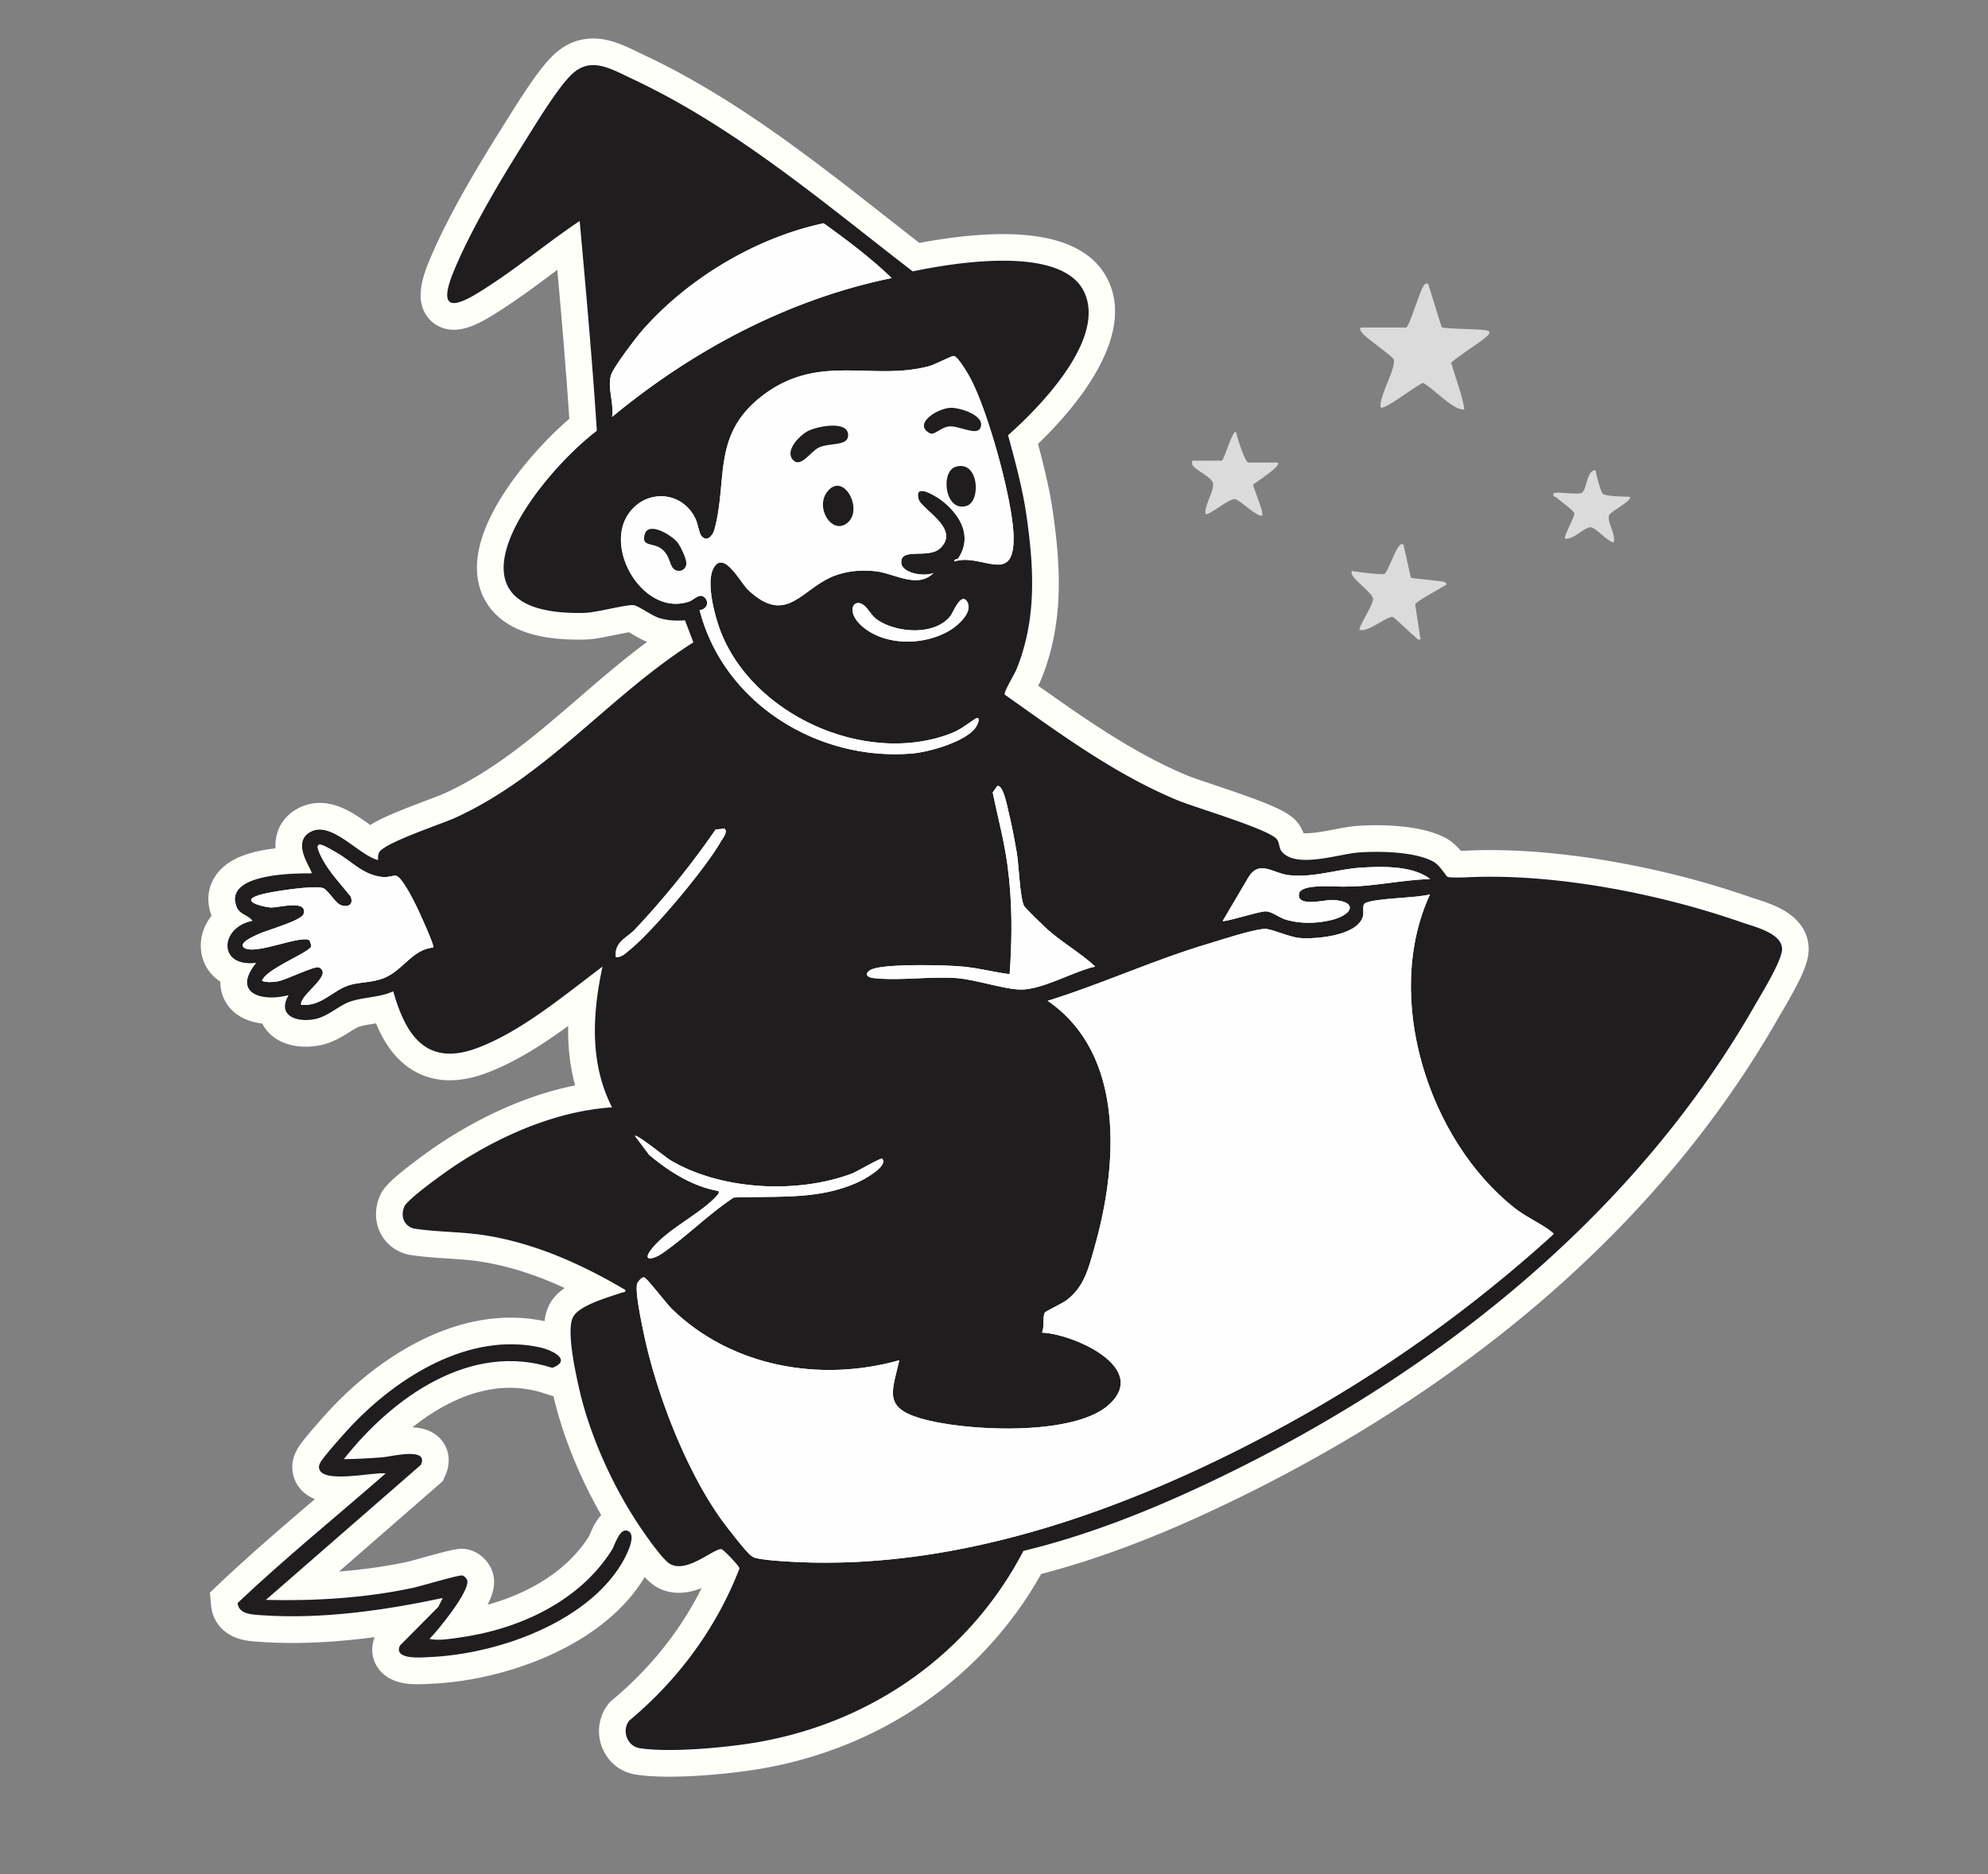 <svg xmlns="http://www.w3.org/2000/svg" id="Ebene_9" data-name="Ebene 9" viewBox="0 0 1044.06 984.44"><rect x="0" y="0" width="1044.06" height="984.44" fill="#808080" stroke="none"/><defs><style>.cls-1{fill:#fffffa}.cls-3{fill:#fefefe}.cls-4{fill:#1f1d1e}</style></defs><path d="M351.36 926.2c-6.55 0-12.09-.35-16.46-1.04-5.5-.87-10.04-4.55-12.13-9.85-2.11-5.33-1.28-11.38 2.15-15.79l.46-.59.58-.48c24.53-20.48 42.85-45.23 54.5-73.62-.9-1-2.01-2.17-3-3.16-.73.4-1.51.84-2.18 1.23-5.27 3.01-11.82 6.75-18.72 6.75-2.99 0-5.74-.71-8.18-2.11-5.19-2.98-13.53-14.67-19.6-23.95-14.56-22.23-26.02-48.73-31.45-72.71-5.38-23.75-6.06-36.11-2.37-42.67 2.93-5.2 9.46-8.71 17.28-11.69-20.93-11.09-39.82-17.74-58.6-20.72-5.94-.94-11.91-1.33-18.23-1.73-6.24-.4-12.7-.82-19.15-1.82l-.41-.06-.4-.11c-4.26-1.19-7.62-3.92-9.45-7.68-1.92-3.95-1.98-8.76-.14-13.2.91-2.22 2.79-5.13 14.56-14.14 6-4.6 12.47-9.14 15.15-10.9 18.01-11.83 45.08-26.12 75.65-30.45-6.56-17.75-6.61-36-4.69-51.6-16.28 12.44-34.44 25.81-53.27 32.9-6.08 2.29-11.8 3.45-16.99 3.45-19.96 0-29.2-16.05-34.29-30.89-2.44.57-4.84.96-7.1 1.32-3.28.53-6.38 1.03-8.88 1.93-1.73.62-3.81 1.93-6.02 3.31-3.69 2.31-7.86 4.92-12.85 5.98-2.15.46-4.34.69-6.5.69-7.52 0-13.45-2.81-16.25-7.71-.56-.98-1.17-2.38-1.47-4.14h-.33c-8.99 0-15.72-3.31-18.47-9.1-1.15-2.42-1.87-5.82-.66-10.17-6.8-2.42-10.35-7.92-10.87-13.39-.58-6.11 2.21-11.94 7.14-16.05-.68-.88-1.29-1.9-1.78-3.1-2.84-6.97-.98-12.09 1.08-15.16 6.22-9.26 22.74-11.5 34.12-12.05-.56-1.59-1.02-3.29-1.26-5.03-.99-7.07 1.97-12.96 8.12-16.18 2.48-1.3 5.17-1.95 8-1.95 8.09 0 15.58 5.38 22.19 10.12 1.48 1.06 3.05 2.19 4.55 3.18 3.99-4.09 12.93-7.96 32.11-15.2 4.03-1.52 7.51-2.83 9.16-3.58 27.38-12.43 49.21-31.25 72.31-51.17 14.92-12.86 30.3-26.12 47.3-37.47l-.64-1.67c-3.89-.07-7.34-.6-10.8-1.65-2.69-.82-5.71-2.58-8.63-4.3-1.19-.7-2.9-1.7-3.83-2.14-1.96.14-6.47 1.06-9.83 1.74-5.65 1.15-10.99 2.23-14.71 2.32-1.16.03-2.28.04-3.39.04-24.93 0-40-7.16-44.78-21.29-2.89-8.55-2.87-23.82 13.68-47.99 9.03-13.19 21.65-26.93 33.55-36.62-2.11-31.93-4.89-63.55-7.68-94.35-4.18 3.02-8.32 6.11-12.39 9.14-7.58 5.66-15.42 11.51-23.49 16.86-10.16 6.73-17.85 11.49-24.26 11.49-3.68 0-6.75-1.56-8.65-4.41-3.03-4.53-2.4-11.13 2.11-22.07 7.2-17.45 19.74-40.41 37.27-68.24.76-1.2 1.6-2.55 2.51-4.01 6.9-11.06 16.34-26.2 23.52-33.21 4.79-4.67 10.31-7.04 16.42-7.04 7.12 0 13.64 3.15 19.94 6.21 1.07.52 2.14 1.04 3.22 1.54 46.19 21.58 86.88 53.52 126.24 84.4 6.59 5.17 13.38 10.5 20.09 15.7 12.42-2.47 29.52-5.11 45.75-5.11 26.02 0 42.47 6.86 48.89 20.4 6.06 12.76 2.67 28.91-10.05 47.98-9.39 14.08-21.39 26.11-28.36 32.58 3.39 12.54 6.78 25.48 8.68 38.68 3.93 27.24 5.95 56.37-5.8 84.9-.45 1.1-1.19 2.47-2.45 4.8-.44.8-1.03 1.9-1.59 2.98.85.6 1.7 1.21 2.56 1.81 25.87 18.37 52.62 37.37 82.18 49.69 2.7 1.12 8.54 3.09 14.72 5.17 26.8 9.01 36.94 13.01 40.48 17.54 1.75 2.25 2.27 4.53 2.61 6.03l.13.56c1.12 1.01 3.59 1.57 7.03 1.57 5.03 0 11.15-1.17 16.54-2.2 3.91-.75 7.61-1.45 10.67-1.67 3.11-.22 6.51-.34 9.84-.34 10.11 0 24.08 1.03 33.15 5.95 3.41 1.85 5.99 5.11 7.78 7.51.37 0 .81.01 1.33.01 1.93 0 4.07-.07 5.04-.12 4.05-.19 8.26-.29 12.52-.29 40.45 0 90.63 9.09 134.23 24.33.86.3 1.85.61 2.92.96 8.41 2.68 22.49 7.17 23.02 19.13.27 6.03-4.49 15.36-13.37 30.47-.71 1.2-1.32 2.25-1.79 3.07-76.78 134.27-203.33 213.6-295.97 256.5-32.45 15.03-61.79 25.74-89.59 32.71-28.95 53.43-80.67 90.24-142.39 101.21-11.71 2.08-31.85 4.32-48.43 4.32Z" class="cls-1"/><path d="M311.6 34.22c6.57 0 13.32 3.87 20.19 7.09 54.19 25.32 100.6 65.04 147.55 101.25 10.57-2.21 29.51-5.61 47.49-5.61 18.8 0 36.55 3.72 42.57 16.4 11.32 23.86-23.46 60.64-39.96 75.26 3.74 13.83 7.58 27.76 9.63 41.99 4 27.7 5.52 54.85-5.34 81.24-1.01 2.45-6.71 11.78-6.06 13.01 28.9 20.45 57.59 41.68 90.53 55.41 9.52 3.97 48.23 15.25 52.37 20.56 1.58 2.02 1.04 4.53 2.57 6.42 2.7 3.34 7.37 4.43 12.73 4.43 9.46 0 21.05-3.41 27.72-3.89 2.72-.2 5.92-.33 9.33-.33 10.28 0 22.54 1.16 29.82 5.1 3.48 1.89 6.57 7.44 7.49 7.98.51.3 2.68.38 4.95.38s4.43-.08 5.37-.12c4-.19 8.06-.29 12.19-.29 43.03 0 92.42 10.13 131.92 23.93 6.65 2.32 20.89 5.58 21.26 13.79.26 5.93-10.77 23.67-14.25 29.76-65.57 114.66-174.26 198.71-292.84 253.63-29.34 13.59-59.85 25.4-91.36 33.01-28.1 53.93-79.16 89.75-138.91 100.36-11.86 2.11-31.38 4.21-47.2 4.21-5.81 0-11.12-.28-15.37-.95-6.64-1.05-9.58-9.26-5.55-14.44 25.75-21.5 45.78-48.56 57.93-79.94-.03-1.39-8.63-10.12-9.46-10.19h-.16c-3.67 0-13.81 8.96-22.19 8.96-1.65 0-3.24-.35-4.69-1.18-4.24-2.44-14.11-16.95-17.24-21.72-13.49-20.59-25.03-46.36-30.48-70.42-1.88-8.3-6.91-30.92-3.1-37.7 3.46-6.14 18.88-10.34 25.38-12.6.96-.33 2.29-.12 2-1.46-22.78-13.44-47.29-24.51-73.71-28.69-12.41-1.97-25-1.63-37.4-3.56-5.24-1.46-7.04-6.54-5.01-11.47 1.68-4.07 22.21-18.66 27.08-21.86 24.07-15.81 53.02-28.39 82.05-30.34-11.85-23.16-10.33-49.14-5-73.92-19.82 14.82-42.33 33.93-65.67 42.72-5.47 2.06-10.27 3-14.52 3-16.44 0-24.49-14.16-29.71-32.74-7.12 3.3-15.95 3-22.94 5.52-5.71 2.06-11.36 7.62-17.95 9.02-1.67.36-3.38.54-5.04.54-7.79 0-14.31-4.03-9-13.07-3.07.81-6.18 1.22-9.05 1.22-10.7 0-18.06-5.76-7.94-18.21-1.16.15-2.25.21-3.27.21-16.98 0-15.01-19.09 1.27-22.21-2.16-3.12-6.63-3.32-8.23-7.24-6.79-16.63 25.8-17.74 37.56-17.74h1.64c1.19-1.08-11.38-16.08-.37-21.84 1.54-.81 3.13-1.16 4.76-1.16 10.2 0 21.8 13.79 30.58 16.01-.04-1.33-.07-2.73.53-3.97 2.4-4.99 32.8-14.98 39.8-18.16 48.54-22.03 80.91-64.11 125.28-92.23l-4.41-11.57c-1.31.08-2.57.13-3.8.13-3.29 0-6.39-.34-9.75-1.36-3.82-1.16-10.87-6.38-13.34-6.72-.21-.03-.45-.04-.72-.04-4.73 0-19.11 3.93-25.14 4.08-1.1.03-2.17.04-3.22.04-77.43 0-21.8-71.62 9.68-95.69-2.37-36.79-5.69-73.5-9.02-110.19-15.54 10.37-30.05 22.47-45.63 32.78-6.85 4.54-15.61 10.33-20.4 10.33-4.07 0-5.28-4.17-.07-16.81 8.85-21.46 24.25-47.38 36.72-67.18 6.03-9.57 17.47-28.59 25-35.94 3.78-3.69 7.62-5.05 11.53-5.05m0-13.97c-8 0-15.16 3.04-21.31 9.04-7.19 7.02-15.73 20.33-24.57 34.52-.9 1.45-1.74 2.79-2.49 3.98-18 28.56-30.37 51.23-37.82 69.3-3.89 9.43-7.1 20.2-1.46 28.64 3.2 4.78 8.47 7.51 14.47 7.51 8.37 0 16.94-5.25 28.13-12.66 8.24-5.45 16.16-11.36 23.81-17.08.78-.59 1.57-1.17 2.34-1.75 2.29 25.68 4.52 51.87 6.31 78.26-11.55 9.9-23.43 23.08-32.11 35.75-14.6 21.32-19.49 39.55-14.54 54.19 2.99 8.82 9.49 15.8 18.81 20.17 8.43 3.95 19.1 5.88 32.6 5.88 1.16 0 2.36-.01 3.56-.04 4.34-.1 9.97-1.25 15.93-2.46 2.15-.44 5.07-1.03 7.1-1.37.56.32 1.15.67 1.63.95 2.55 1.5 5.17 3.03 7.85 4.13-12.72 9.44-24.56 19.65-36.12 29.62-22.71 19.58-44.17 38.08-70.64 50.09-1.44.66-5.15 2.05-8.74 3.41-15.1 5.7-24.19 9.44-29.88 13.05-.08-.06-.16-.11-.23-.17-7.09-5.09-15.92-11.43-26.27-11.43-3.97 0-7.76.92-11.25 2.75-8.14 4.25-12.52 12.04-12.03 21.11-16.02 1.82-26.2 6.53-31.52 14.45-4.12 6.13-4.84 13.54-2.05 20.96-4.06 5.08-6.17 11.37-5.55 17.92.59 6.21 3.64 11.74 8.58 15.58.52.4 1.05.78 1.6 1.14-.06 3.65.84 6.73 2 9.18 3.41 7.16 10.58 11.69 20.04 12.82.16.32.32.61.48.89 4.08 7.14 12.22 11.23 22.33 11.23 2.64 0 5.32-.28 7.95-.84 6.2-1.32 11.14-4.41 15.11-6.89 1.71-1.07 3.65-2.29 4.68-2.66 1.89-.68 4.67-1.13 7.62-1.61.5-.08 1.01-.16 1.53-.25 2.53 6.1 5.41 11.1 8.78 15.28 7.7 9.57 18.06 14.62 29.97 14.62 6.04 0 12.58-1.31 19.46-3.9 15.02-5.66 29.37-14.93 42.71-24.65-.18 10.01.75 20.61 3.65 31.25-28.46 5.66-53.34 18.96-70.37 30.14-2.77 1.82-9.43 6.49-15.56 11.19-11.97 9.17-15.13 13.06-16.77 17.03-2.6 6.29-2.48 13.19.32 18.93 2.72 5.59 7.65 9.62 13.86 11.36l.8.22.82.13c6.76 1.05 13.38 1.48 19.77 1.89 6.15.4 11.97.77 17.58 1.66 14.26 2.26 28.64 6.76 44.06 13.86-3.24 2.27-5.91 4.94-7.74 8.2-4.69 8.34-4.23 21.7 1.64 47.65 5.6 24.77 17.42 52.11 32.42 75.01 14.24 21.74 19.86 24.97 21.97 26.19 3.52 2.02 7.44 3.05 11.67 3.05s8.32-1.06 12-2.52c-11.17 22.37-26.95 42.14-47.08 58.95l-1.15.96-.92 1.19c-4.95 6.36-6.15 15.04-3.13 22.67 3.02 7.63 9.58 12.94 17.55 14.2 4.73.75 10.63 1.13 17.55 1.13 17.09 0 37.25-2.22 49.65-4.43 62.8-11.16 115.6-48.21 145.83-102.06 27.35-7.08 56.17-17.71 87.87-32.39 93.56-43.33 221.41-123.51 299.11-259.38.46-.81 1.06-1.83 1.75-3 9.99-16.99 14.68-26.46 14.33-34.33-.25-5.67-2.82-13.7-13.63-19.77-4.84-2.72-10.28-4.45-14.25-5.72-1.03-.33-2.01-.64-2.74-.9-44.3-15.48-95.34-24.72-136.54-24.72-4.37 0-8.7.1-12.86.3-.41.02-1.43.06-2.65.09-1.97-2.32-4.55-4.88-7.83-6.65-10.37-5.61-25.56-6.79-36.49-6.79-3.5 0-7.08.12-10.34.36-3.47.25-7.36.99-11.48 1.78-5.09.97-10.86 2.07-15.23 2.07-.49 0-.92-.01-1.28-.04a19.66 19.66 0 0 0-2.98-5.43c-4.71-6.03-14.55-10.05-43.76-19.87-6.06-2.04-11.79-3.96-14.26-4.99-27.91-11.63-53.55-29.59-78.34-47.18.62-1.18 1.07-2.1 1.43-2.98 12.39-30.09 10.33-60.35 6.25-88.57-1.76-12.17-4.7-23.98-7.76-35.46 18.05-17.35 51.42-55.17 36.89-85.79-7.68-16.19-26.26-24.4-55.22-24.4-15.44 0-31.56 2.3-43.96 4.63-5.88-4.57-11.79-9.21-17.56-13.73-39.66-31.13-80.68-63.31-127.59-85.23-1.05-.49-2.09-.99-3.13-1.5-6.69-3.24-14.26-6.91-22.99-6.91Z" class="cls-1"/><path d="M219.74 877.66c-5.55 0-12.34-.66-15.67-5.82-1.12-1.73-2.66-5.38-.43-10.32l.52-1.15 10.21-10.3c-22.77 4.02-42.44 5.92-60.8 5.92-5.78 0-11.5-.2-16.99-.59l-.68-.05c-5.1-.35-17.03-1.16-18.09-12.69l-.31-3.38 2.47-2.34c16.87-15.98 34.83-31.29 52.19-46.1 3.23-2.75 6.5-5.54 9.78-8.35-1.06.05-2.11.07-3.14.07-14.27 0-17.8-6.01-18.24-11.04-.25-2.79.61-4.69 1.13-5.83 2.2-4.87 17.12-20.86 17.27-21.02 12.86-13.7 47.31-45.56 89.38-45.56 5.72 0 11.41.61 16.9 1.82 2.61.57 15.64 3.9 16.33 12.96.21 2.79-.67 7.94-8.96 11.14l-2.32.89-2.36-.77a64.962 64.962 0 0 0-20.11-3.21c-11.71 0-40.46 3.86-71.43 36.83 1.34-.09 2.71-.19 4.12-.31.42-.03 1.73-.26 2.79-.44 3.31-.56 7.84-1.33 11.91-1.33 2.15 0 8.7 0 11.97 5.1 1.11 1.73 2.61 5.39.23 10.55l-.63 1.36-68.52 59.7c20.63-.42 39.35-2.46 57.03-6.19 1.22-.26 4.86-1.27 8.38-2.24 12.29-3.41 16.5-4.47 18.88-4.47.74 0 1.42.09 2.08.27 3.45.94 6.53 4.01 7.49 7.46.98 3.54.6 8.61-8.68 21.66-.76 1.07-1.55 2.15-2.35 3.21 33.26-4.77 60.33-20.33 74.39-42.81.14-.27.44-.97.66-1.48 1.91-4.45 5.1-11.91 12.46-11.91 1.96 0 3.92.62 5.65 1.79 6.52 4.39 5.8 13.85-2.04 26.66-20.42 33.36-69.17 50.36-105.81 52.03-.32.01-.7.04-1.13.06-1.44.08-3.41.2-5.54.2Z" class="cls-1"/><path d="M268.34 706.1c5.11 0 10.25.53 15.39 1.66 5.88 1.3 17.16 6.57 6.36 10.73-7.51-2.44-14.96-3.55-22.27-3.55-34.64 0-66.27 24.9-87.23 51.5 6.79-.07 13.7-.46 20.47-.99 2.25-.18 8.98-1.75 14.15-1.75 4.57 0 7.91 1.23 5.84 5.72l-81.42 70.94c3.49.08 6.98.13 10.47.13 22.37 0 44.76-1.8 66.64-6.43 3.94-.83 22.96-6.56 25.82-6.56.11 0 .19 0 .25.02 1.07.29 2.28 1.51 2.58 2.57 1.52 5.49-15.27 26.23-19.83 30.75 1.51.32 3.07.45 4.66.45 3.56 0 7.25-.63 10.68-1.09 31.26-4.23 63.48-18.85 80.59-46.29 1.24-1.99 3.48-10.02 7.13-10.02.55 0 1.13.18 1.75.6 4.08 2.75-2.2 14.09-4.1 17.19-18.96 30.98-65.39 47.11-100.16 48.69-1.34.06-3.76.26-6.35.26-5.67 0-12.12-.94-9.72-6.26l20.18-20.35 2.33-4.65c-25.6 5.41-52.44 9.59-78.95 9.59-5.52 0-11.02-.18-16.49-.57-4.84-.34-11.76-.52-12.29-6.39 24.97-23.66 51.85-45.41 77.76-68.08-.4-.06-.9-.09-1.48-.09-4.6 0-14.43 1.71-22.27 1.71-6.07 0-10.95-1.03-11.27-4.66-.09-1 .19-1.56.57-2.4 1.32-2.91 12.99-15.87 15.96-19.04 21.1-22.48 52.11-43.35 84.27-43.35m-.02-13.99v14-14c-17.35 0-35.21 5.05-53.1 15.01-14.59 8.13-28.9 19.45-41.39 32.76-1.51 1.61-5.29 5.76-8.99 10.05-7.23 8.37-8.62 10.83-9.51 12.8l-.04.08c-.64 1.41-2.14 4.71-1.72 9.34.61 6.89 4.99 12.54 11.79 15.29-16.73 14.27-33.95 29.01-50.22 44.43l-4.93 4.67.62 6.77c.71 7.77 5.64 14.11 13.18 16.96 4.17 1.58 8.35 1.86 11.4 2.07l.66.05c5.65.4 11.53.6 17.48.6 13.5 0 27.65-1 43.16-3.08-2.04 5.44-1.54 11.11 1.45 15.73 5.83 9.03 17.25 9.03 21.55 9.03 2.34 0 4.52-.13 5.96-.21.4-.02.74-.04 1.03-.06 20.3-.93 41.98-6.08 61.03-14.51 22.8-10.08 40.24-24.21 50.43-40.87.82-1.33 3.63-6.09 5.51-11.25 5.57-15.33-2.01-22.49-5.53-24.86-2.9-1.95-6.21-2.98-9.56-2.98s-10.15 1.17-15.27 9.02c-1.66 2.55-2.8 5.2-3.63 7.14-.12.28-.27.64-.38.89-6.77 10.68-16.69 19.6-29.49 26.51-7.22 3.9-15.25 7.07-23.76 9.41 3.35-6.6 4.13-11.66 2.8-16.49-1.61-5.81-6.59-10.78-12.4-12.36a15 15 0 0 0-3.92-.51c-3.26 0-7.35 1.01-20.76 4.72-3.09.86-6.95 1.93-7.96 2.14-11.38 2.41-23.23 4.09-35.78 5.07l52.18-45.47 2.26-1.97 1.26-2.73c2.75-5.98 2.5-12.26-.7-17.25-2.32-3.63-7.05-7.92-16.49-8.3 3.31-2.64 6.68-5.06 10.06-7.23 13.99-8.99 27.85-13.55 41.18-13.55 6.06 0 12.09.96 17.95 2.86l4.72 1.53 4.63-1.78c3.41-1.31 6.1-2.94 8.22-4.98 3.67-3.53 5.57-8.34 5.2-13.21-.33-4.41-2.56-10.66-11.3-15.38-3.13-1.69-6.96-3.11-10.49-3.89a85.503 85.503 0 0 0-18.4-1.99Z" class="cls-1"/><path d="M760.23 460.54c.99.58 8.39.35 10.32.26 45.65-2.19 100.82 8.53 144.1 23.65 6.65 2.32 20.89 5.58 21.26 13.79.26 5.93-10.77 23.67-14.25 29.76-65.57 114.66-174.26 198.71-292.84 253.63-29.34 13.59-59.85 25.4-91.36 33.01-28.1 53.93-79.16 89.75-138.91 100.36-16.21 2.88-46.75 5.75-62.57 3.26-6.64-1.05-9.58-9.26-5.55-14.44 25.75-21.5 45.78-48.56 57.93-79.94-.03-1.39-8.63-10.12-9.46-10.19-4.21-.34-18.12 12.9-27.04 7.77-4.24-2.44-14.11-16.95-17.24-21.72-13.49-20.59-25.03-46.36-30.48-70.42-1.88-8.3-6.91-30.92-3.1-37.7 3.46-6.14 18.88-10.34 25.38-12.6.96-.33 2.29-.12 2-1.46-22.78-13.44-47.29-24.51-73.71-28.69-12.41-1.97-25-1.63-37.4-3.56-5.24-1.46-7.04-6.54-5.01-11.47 1.68-4.07 22.21-18.66 27.08-21.86 24.07-15.81 53.02-28.39 82.05-30.34-11.85-23.16-10.33-49.14-5-73.92-19.82 14.82-42.33 33.93-65.67 42.72-26.61 10.02-37.67-6.35-44.23-29.74-7.12 3.3-15.95 3-22.94 5.52-5.71 2.06-11.36 7.62-17.95 9.02-9.53 2.03-20.49-1.57-14.05-12.54-14.54 3.83-29.83-1.19-16.98-16.98-20.44 2.57-19.25-18.69-2-22-2.16-3.12-6.63-3.32-8.23-7.24-7.14-17.48 29.25-17.81 39.19-17.73 1.19-1.08-11.38-16.08-.37-21.84s25.15 12.28 35.34 14.86c-.04-1.33-.07-2.73.53-3.97 2.39-4.99 32.8-14.98 39.8-18.16 48.54-22.03 80.91-64.11 125.28-92.23l-4.41-11.57c-4.8.29-8.94.16-13.55-1.23-3.82-1.16-10.87-6.38-13.34-6.72-3.76-.51-19.48 3.88-25.86 4.04-82.16 1.99-25.44-71.26 6.46-95.65-2.37-36.79-5.69-73.5-9.02-110.19-15.55 10.37-30.05 22.47-45.63 32.78-12.66 8.38-31.83 21.06-20.47-6.48 8.85-21.46 24.25-47.38 36.72-67.18 6.03-9.57 17.46-28.59 25-35.94 10.13-9.89 20.76-3.09 31.72 2.03 54.19 25.32 100.6 65.04 147.55 101.25 21.62-4.51 78.28-14.02 90.06 10.8s-23.46 60.64-39.96 75.26c3.74 13.83 7.58 27.76 9.63 41.99 4 27.7 5.52 54.85-5.34 81.24-1.01 2.45-6.71 11.78-6.06 13.01 28.9 20.45 57.59 41.68 90.53 55.41 9.52 3.97 48.23 15.25 52.37 20.56 1.58 2.02 1.04 4.53 2.57 6.42 7.48 9.23 30 1.29 40.45.54 10.93-.79 29.46-.47 39.15 4.78 3.48 1.89 6.57 7.44 7.49 7.98ZM468.3 146.05c-10.98-10.59-23.33-19.84-35.71-28.78-35.65 7.53-71.84 29.25-95.68 56.74-3.27 3.77-14.85 19.06-16.01 22.95-2.01 6.74 1.68 14.95.55 22.02 42.37-35.06 92.62-61.8 146.85-72.94Zm32.98 148.86c14.16-4.57 31.22 12.91 31.05-12.48-.13-18.9-13.67-67.26-22.89-84.09-1.27-2.32-6.46-11.28-8.61-11.33-1.33-.03-9.7 4.45-12.76 5.29-30.4 8.25-59-7.71-89.17 16.73-24.97 20.22-16.69 43.67-23.72 69.19-.91 3.3-4.09 6.77-6.83 3.28-1.2-1.52-1.86-6.36-3.06-8.93-7.07-15.09-26.78-15.92-35.68-1.96-12.1 18.99 9.16 53.42 32.35 45.34 2.71-.95 5.77-5.13 8.54-1.6 2.16 2.74.03 6.03-3.11 6.07 12.57 48.9 61.92 79.44 111.39 75.4 8.97-.73 27.96-6.07 33.47-13.48 1.69-2.27 3.06-6.82-.48-4.49-5.28 3.48-7.54 5.69-13.98 8-44.26 15.93-102.6-10.48-119.42-54.44-3.01-7.87-7.65-25.24-3.75-32.77 5.34-10.31 14.26 7.46 18.29 11.24 20.64 19.4 28.17-1.41 46.15-7.74 6.67-2.34 13.58-2.85 20.63-2.1 9.96 1.06 22.12 9.48 30.59.89-4.37 2.14-16.79.36-16.96-5.47-.23-8.11 14.29-1.64 20.47-7.51 10.79-10.25-9.8-20.37-11.35-25.69-2.69-9.3 9.84-1.25 12.84 1.19 9.26 7.52 15.45 18.44 7.99 29.79-.62.94-2.37.17-2 1.69Zm-47.25 23.29c-5.8-4.83-10.29 3.34-.73 11.2 12.24 10.08 32.47 9.64 45.65 1.64 4.15-2.52 12.49-9.75 8.85-15.18-3.18-4.75-7.25 5.85-8.52 7.52-8.11 10.59-28 9.17-38.29 2.33-3.33-2.21-4.84-5.75-6.95-7.51ZM575.2 507.69c-7.69-7.16-17.14-12.48-24.99-19.45-1.85-1.65-11.91-11.33-12.45-12.53-2.18-4.87-2.63-21.4-3.81-28.15s-2.56-14.22-4.19-20.78c-.62-2.5-2.78-14.65-5.97-13.96l-2.44 3.41c2.61 12.68 6.03 25.33 7.76 38.18 2.59 19.25 2.51 37.95 1.14 57.3-8.14-1.07-16.29-3.21-24.48-3.99-9.73-.92-38.5-1.46-46.86 1.06-4.2 1.27-5.31 4.37-.12 4.96 13.15 1.51 29.33-.92 42.99-.04 10.6.69 26.18 6.23 34.97 6.06 11.16-.21 27.3-9.56 38.47-12.08Zm-251.75-4.98c3.02.27 5.35-2.2 7.51-3.97 12.53-10.3 39.35-42.34 47.45-56.45.88-1.54 4.24-5.61 2-7.04l-4.59.46a446.515 446.515 0 0 1-42.39 52.51c-4.06 4.31-10.97 6.52-9.98 14.49Zm-95.91-5c.85-.86-7.83-19.76-9.14-22.33-1.62-3.18-7.37-14.83-10.46-15.39-1.26-.23-4.16.93-6.75.69-10.37-.94-16.1-8.01-24.3-12.72-6.54-3.75-13.77-8.54-7.81 2.82 3.89 7.42 9.85 13.49 14.97 20 2.04 4.27-1.5 6.27-5.46 4.45-2.35-1.08-6.05-7.14-8.45-8.53-2.98-1.72-18.42.46-22.9 1.18-3.76.6-11.42 1.76-14.34 3.61-4.41 2.79 7 5.1 9.37 5.18 4.17.13 19.39-4.32 17.17 3.38-1.01 3.51-19.12 8.47-23.5 10.51-2.07.96-11.19 4.73-7.74 7.25 5.59 4.08 29.71-6.81 34.23-3.94.31.19 1.08 2.61.97 3.21-.58 3.11-23.97 11.92-25.78 18.13 2.34.92 5.78.69 8.25.26 4.41-.78 19.59-8.38 21.7-7.3 7.65 3.93-10.03 14.08-9.47 19.53 10.79 1.38 16.84-8.13 26.43-10.54 5.44-1.37 11.04-1.11 16.71-3.27 10.35-3.93 15.12-15.18 26.29-16.18Zm523.49-35.97c-8.9-7.1-25.3-6.72-36.45-5.97-12.7.85-24.91 5.41-37.87 3.88-8.44-1-15.63-8.46-21.42 1.78l-13.15 22.3c.82.81 19.21-5.05 22.5-5.02s7.2 3.33 10.64 4.34c7.62 2.25 16.15 2.08 23.83.22 11.75-2.84 14.1-10.02.42-10.54-3.74-.14-18.69 3.98-17.29-3.35 1.01-5.27 18.76-3.62 23.37-3.67 9.48-.1 13.65-.64 23.08-1.81 7.4-.92 14.87-1.94 22.33-2.15Zm0 8.01c-6.41 2.03-30.17 1.92-34.39 4.87-1.17.82-.38 4.69-.78 6.4-2.43 10.44-24.62 12.4-33.25 11.68-5.64-.47-15.23-5.09-18.71-4.79-7.19.63-21.71 5.53-29.28 7.78-28.65 8.5-55.88 21.14-84.4 30 41.23 28.41 36.68 87.2 24.47 129.86-3.09 10.8-5.29 20.36-14.57 27.39-2.2 1.67-10.96 5.79-11.42 6.56-1.19 2-.12 7.74-1.5 10.49 15.68.45 57.12 18.24 34.99 37.99-18.69 16.68-75.91 13.81-98.91 6.98-19.45-5.78-14.68-14.08-11.01-30.46-41.61 11.68-87.99 3.51-119.4-26.95-2.85-2.76-12.79-15.84-14.46-16.55-1.21-.52-3.48 2.25-3.79 3.25-1.23 4.05 2.23 20.14 3.28 25.28 6.47 31.65 22.16 72.58 41.06 98.81 2.49 3.46 12.68 16.7 15.33 18.64 1.01.74 1.27 1.03 2.62 1.37 4.68 1.21 15.62 1.84 20.88 2.09 90.26 4.39 181.27-30.16 258.96-72.8 49.82-27.34 96.13-60.43 138.21-98.56.93-1.16 1.4-.81-.04-1.99-5.19-4.22-13.39-7.79-19.43-12.54-45.44-35.77-69.4-110.95-44.48-164.8ZM463.3 608.61c-.58-.65-13.43 6.88-15.72 7.75-28.76 10.88-68.89 8.85-95.47-6.95-2.61-1.55-17.59-13.79-18.67-12.79l7.49 9.98c10.41 8.75 22.88 16.69 36.45 18.99.32 1.4-.2 1.64-.97 2.51-8.32 9.41-26.53 17.75-34.53 28.4-4.89 6.51 1.65 4.78 5.87 1.88 12.7-8.75 24.53-20.77 37.58-29.36 22.64-.97 45.27 1.56 66.35-8.58 2.42-1.16 15.01-8.04 11.63-11.84Z" class="cls-4"/><path d="M180.58 766.44c6.79-.07 13.7-.46 20.47-.99 4.24-.34 24.4-5.6 19.99 3.98l-81.42 70.94c25.84.62 51.81-.95 77.11-6.3 4.09-.86 24.39-6.99 26.07-6.54 1.07.29 2.28 1.51 2.58 2.57 1.52 5.49-15.27 26.23-19.83 30.75 4.88 1.05 10.38.02 15.34-.65 31.26-4.23 63.48-18.85 80.59-46.29 1.43-2.29 4.19-12.58 8.87-9.42 4.08 2.75-2.2 14.09-4.1 17.19-18.96 30.98-65.39 47.11-100.16 48.69-4.26.19-19.57 1.76-16.07-6l20.18-20.35 2.33-4.65c-30.93 6.54-63.67 11.27-95.45 9.02-4.84-.34-11.76-.52-12.29-6.39 24.97-23.66 51.85-45.41 77.76-68.08-6.01-.93-34.22 5.89-35.02-3.04-.09-1 .19-1.56.57-2.4 1.32-2.91 12.99-15.87 15.96-19.04 24.46-26.06 62.23-49.95 99.66-41.69 5.88 1.3 17.16 6.57 6.36 10.73-43.08-13.98-84.12 15.74-109.5 47.95Z" class="cls-4"/><path d="M751.03 469.75c-24.91 53.85-.96 129.03 44.48 164.8 6.04 4.75 14.24 8.32 19.43 12.54 1.45 1.18.97.83.04 1.99-42.08 38.13-88.39 71.22-138.21 98.56-77.69 42.63-168.7 77.19-258.96 72.8-5.26-.26-16.21-.88-20.88-2.09-1.35-.35-1.61-.63-2.62-1.37-2.64-1.94-12.83-15.18-15.33-18.64-18.89-26.23-34.59-67.16-41.06-98.81-1.05-5.14-4.51-21.24-3.28-25.28.3-1 2.58-3.76 3.79-3.25 1.67.72 11.61 13.79 14.46 16.55 31.41 30.46 77.79 38.63 119.4 26.95-3.67 16.39-8.45 24.68 11.01 30.46 22.99 6.83 80.21 9.7 98.91-6.98 22.13-19.75-19.31-37.54-34.99-37.99 1.38-2.76.31-8.5 1.5-10.49.46-.77 9.22-4.89 11.42-6.56 9.28-7.03 11.48-16.59 14.57-27.39 12.21-42.66 16.75-101.45-24.47-129.86 28.52-8.86 55.74-21.5 84.4-30 7.57-2.25 22.09-7.15 29.28-7.78 3.48-.3 13.07 4.32 18.71 4.79 8.62.72 30.82-1.23 33.25-11.68.4-1.71-.4-5.58.78-6.4 4.22-2.95 27.98-2.84 34.39-4.87ZM501.28 294.91c-.37-1.52 1.38-.75 2-1.69 7.46-11.34 1.27-22.26-7.99-29.79-3-2.44-15.53-10.49-12.84-1.19 1.54 5.33 22.14 15.44 11.35 25.69-6.18 5.87-20.7-.6-20.47 7.51.17 5.83 12.59 7.61 16.96 5.47-8.48 8.59-20.63.17-30.59-.89-7.06-.75-13.97-.24-20.63 2.1-17.99 6.33-25.52 27.14-46.15 7.74-4.03-3.78-12.95-21.55-18.29-11.24-3.9 7.54.74 24.9 3.75 32.77 16.82 43.96 75.16 70.37 119.42 54.44 6.43-2.32 8.69-4.52 13.98-8 3.55-2.34 2.17 2.22.48 4.49-5.51 7.41-24.5 12.75-33.47 13.48-49.47 4.04-98.82-26.5-111.39-75.4 3.14-.05 5.27-3.33 3.11-6.07-2.77-3.52-5.83.66-8.54 1.6-23.19 8.08-44.45-26.35-32.35-45.34 8.9-13.96 28.61-13.13 35.68 1.96 1.2 2.57 1.86 7.4 3.06 8.93 2.74 3.48 5.92.02 6.83-3.28 7.03-25.52-1.24-48.97 23.72-69.19 30.18-24.43 58.78-8.47 89.17-16.73 3.06-.83 11.43-5.32 12.76-5.29 2.15.05 7.34 9.01 8.61 11.33 9.22 16.84 22.77 65.2 22.89 84.09.17 25.39-16.89 7.9-31.05 12.48Zm-2.2-80.69c-7.03.35-19.69 8.51-10.8 13.31 2.48 1.34 6.04-3.36 10.54-3.59 4.89-.25 14.03 4.91 15.96 1.04 3.29-6.6-10.67-11.01-15.7-10.76Zm-82.48 27.49c4.06 4.12 9.04-4.5 13.37-6.62 5.21-2.55 14.67-.77 15.38-5.68 1.33-9.14-16.75-5.59-21.71-2.65-4.16 2.46-11.67 10.24-7.04 14.94Zm85.39 3.44c-8.33 2.48-5.74 23.99 5.57 20.59 7.87-2.37 6.48-24.17-5.57-20.59Zm-56.94 29.49c8.48-6.99-1.82-26.66-10.27-16.75-7.22 8.47 2.16 23.44 10.27 16.75Zm-91.38 24c2.39 2.3 6.28 1.2 6.76-2.29.34-2.46-2.98-9.3-4.58-11.37-2.75-3.58-15.15-11.45-17.25-4.35-1.93 6.53 4.09 4.43 8.31 7.29 4.91 3.33 4.57 8.62 6.75 10.72ZM468.3 146.05c-54.23 11.13-104.47 37.88-146.85 72.94 1.13-7.07-2.56-15.28-.55-22.02 1.16-3.89 12.74-19.17 16.01-22.95 23.83-27.49 60.03-49.22 95.68-56.74 12.38 8.94 24.72 18.19 35.71 28.78ZM227.54 497.71c-11.18.99-15.94 12.25-26.29 16.18-5.68 2.15-11.28 1.9-16.71 3.27-9.59 2.41-15.63 11.92-26.43 10.54-.56-5.45 17.12-15.6 9.47-19.53-2.11-1.08-17.28 6.52-21.7 7.3-2.46.43-5.9.66-8.25-.26 1.81-6.2 25.2-15.02 25.78-18.13.11-.6-.66-3.02-.97-3.21-4.51-2.87-28.63 8.02-34.23 3.94-3.46-2.52 5.67-6.29 7.74-7.25 4.38-2.04 22.49-7 23.5-10.51 2.22-7.69-13-3.25-17.17-3.38-2.37-.07-13.78-2.39-9.37-5.18 2.92-1.85 10.59-3 14.34-3.61 4.48-.72 19.92-2.9 22.9-1.18 2.4 1.38 6.1 7.44 8.45 8.53 3.95 1.82 7.49-.17 5.46-4.45-5.12-6.51-11.09-12.58-14.97-20-5.95-11.36 1.27-6.57 7.81-2.82 8.21 4.71 13.93 11.78 24.3 12.72 2.59.23 5.49-.92 6.75-.69 3.1.56 8.85 12.21 10.46 15.39 1.3 2.57 9.99 21.47 9.14 22.33Zm347.66 9.98c-11.17 2.52-27.31 11.87-38.47 12.08-8.79.17-24.37-5.37-34.97-6.06-13.66-.89-29.85 1.55-42.99.04-5.19-.6-4.08-3.7.12-4.96 8.36-2.52 37.13-1.98 46.86-1.06 8.19.77 16.34 2.91 24.48 3.99 1.38-19.36 1.46-38.05-1.14-57.3-1.73-12.85-5.15-25.5-7.76-38.18l2.44-3.41c3.19-.69 5.35 11.46 5.97 13.96 1.63 6.56 3.02 14.09 4.19 20.78s1.64 23.29 3.81 28.15c.54 1.2 10.6 10.88 12.45 12.53 7.84 6.98 17.3 12.3 24.99 19.45Z" class="cls-3"/><path d="M751.03 461.74c-7.46.21-14.93 1.23-22.33 2.15-9.43 1.17-13.6 1.71-23.08 1.81-4.61.05-22.36-1.6-23.37 3.67-1.4 7.33 13.55 3.21 17.29 3.35 13.68.52 11.33 7.69-.42 10.54-7.68 1.86-16.21 2.03-23.83-.22-3.44-1.02-7.36-4.31-10.64-4.34s-21.68 5.83-22.5 5.02l13.15-22.3c5.79-10.23 12.98-2.78 21.42-1.78 12.95 1.53 25.17-3.03 37.87-3.88 11.16-.75 27.56-1.12 36.45 5.97ZM463.3 608.61c3.39 3.8-9.21 10.68-11.63 11.84-21.08 10.14-43.7 7.61-66.35 8.58-13.05 8.59-24.88 20.61-37.58 29.36-4.22 2.91-10.76 4.63-5.87-1.88 8-10.65 26.21-19 34.53-28.4.77-.87 1.29-1.11.97-2.51-13.57-2.31-26.05-10.25-36.45-18.99l-7.49-9.98c1.09-1 16.06 11.24 18.67 12.79 26.58 15.8 66.71 17.83 95.47 6.95 2.29-.87 15.14-8.4 15.72-7.75Zm-139.85-105.9c-.99-7.97 5.92-10.18 9.98-14.49a445.695 445.695 0 0 0 42.39-52.51l4.59-.46c2.24 1.43-1.12 5.5-2 7.04-8.1 14.11-34.92 46.15-47.45 56.45-2.16 1.77-4.49 4.24-7.51 3.97ZM454.03 318.2c2.11 1.76 3.62 5.3 6.95 7.51 10.29 6.83 30.19 8.26 38.29-2.33 1.28-1.67 5.34-12.27 8.52-7.52 3.64 5.43-4.7 12.67-8.85 15.18-13.18 8-33.41 8.44-45.65-1.64-9.55-7.86-5.06-16.04.73-11.2Z" class="cls-3"/><path d="M416.6 241.71c-4.64-4.7 2.88-12.48 7.04-14.94 4.96-2.94 23.04-6.49 21.71 2.65-.71 4.9-10.17 3.13-15.38 5.68-4.33 2.12-9.31 10.73-13.37 6.62Zm82.48-27.49c5.03-.25 18.99 4.16 15.7 10.76-1.93 3.88-11.07-1.29-15.96-1.04-4.5.23-8.06 4.93-10.54 3.59-8.89-4.8 3.77-12.96 10.8-13.31Zm2.91 30.93c12.05-3.58 13.44 18.22 5.57 20.59-11.31 3.4-13.9-18.11-5.57-20.59Zm-56.94 29.49c-8.11 6.68-17.49-8.28-10.27-16.75 8.45-9.91 18.75 9.76 10.27 16.75Zm-91.38 24c-2.18-2.1-1.84-7.39-6.75-10.72-4.22-2.86-10.24-.76-8.31-7.29 2.1-7.1 14.49.77 17.25 4.35 1.59 2.07 4.92 8.92 4.58 11.37-.49 3.48-4.37 4.59-6.76 2.29Z" class="cls-4"/><path d="M738.54 172.03c1.56-.5 6.86-18.27 8.73-21.24.78-1.24.92-2.11 2.75-1.74l7.13 22.84c3.66 1.19 23.78.64 24.84 2.14.79 1.13-.81 2.28-1.51 2.97-2.41 2.36-18.03 12.36-18.33 13.61 2.19 7.61 5.17 15.25 6.71 23.04.3 1.5.21 1.6-1.36 1.35-5.39-.85-14.93-11.02-20.12-13.89-3.27.99-20.56 14.69-22.33 12.87-.86-6.05 8.44-20.66 6.86-25.3-.45-1.31-13.09-10.3-15.38-12.64-.77-.78-4.03-4.02-.97-4.02h22.98Zm-1.5 113.9 3.94 17.54c2.51.67 17.07 1.59 18.05 2.44 1.7 1.47-.66 1.78-1.31 2.22-2.27 1.57-14.15 7.85-14.5 9.34l2.81 18.39c-1.72.45-2-.71-3-1.48-1.89-1.46-10.74-10.17-11.62-10.34-2.74-.52-13.09 8.2-17.34 6.83-1.1-1 7.34-13.27 7.02-16.44-.35-3.44-13.45-11.75-11.01-14.52 2.47.53 16.03 2.16 16.98 1.56 1.73-1.1 5.19-11.3 7.15-13.89.86-1.13 1.05-2.05 2.83-1.66Zm-65.93-42.97c2.04 1.78-11.8 10.52-13.04 11.58-.09 1.11 6.61 16.4 4.54 16.4-4.05-.48-11.23-8.29-14.15-8.79-2.74-.47-14.08 9.12-15.31 7.78-.84-4.6 4.89-12.33 3.84-16.25-.8-3-8.22-6.42-10.16-8.68-.98-1.13-.75-1.65-.68-3.04h15.48c1.59-.81 5.62-16.43 7.48-14.98.55 2.43 4.74 15.98 6.51 15.98h15.48Zm159.34 15.99c2.98-.9 2.69-12.24 7.49-11.99.32 2.2 2.72 11.72 3.97 12.52 2 1.29 11.16 1.34 14.02 1.47 1.92 1.66-10.3 7.86-10.88 9.66-1.21 3.74 3.86 10.19 2.38 14.32-3.28-.51-9.51-7.91-11.95-7.98-3.62-.1-9.09 6.74-13.51 5.97-1.03-.96 5.16-11.54 4.83-13.33-.25-1.38-7.81-6.8-9.55-8.35-.67-.6-1.91.07-1.28-2.28 3.82-.71 11.26.98 14.49 0Z" style="fill:#dbdbdb"/></svg>
